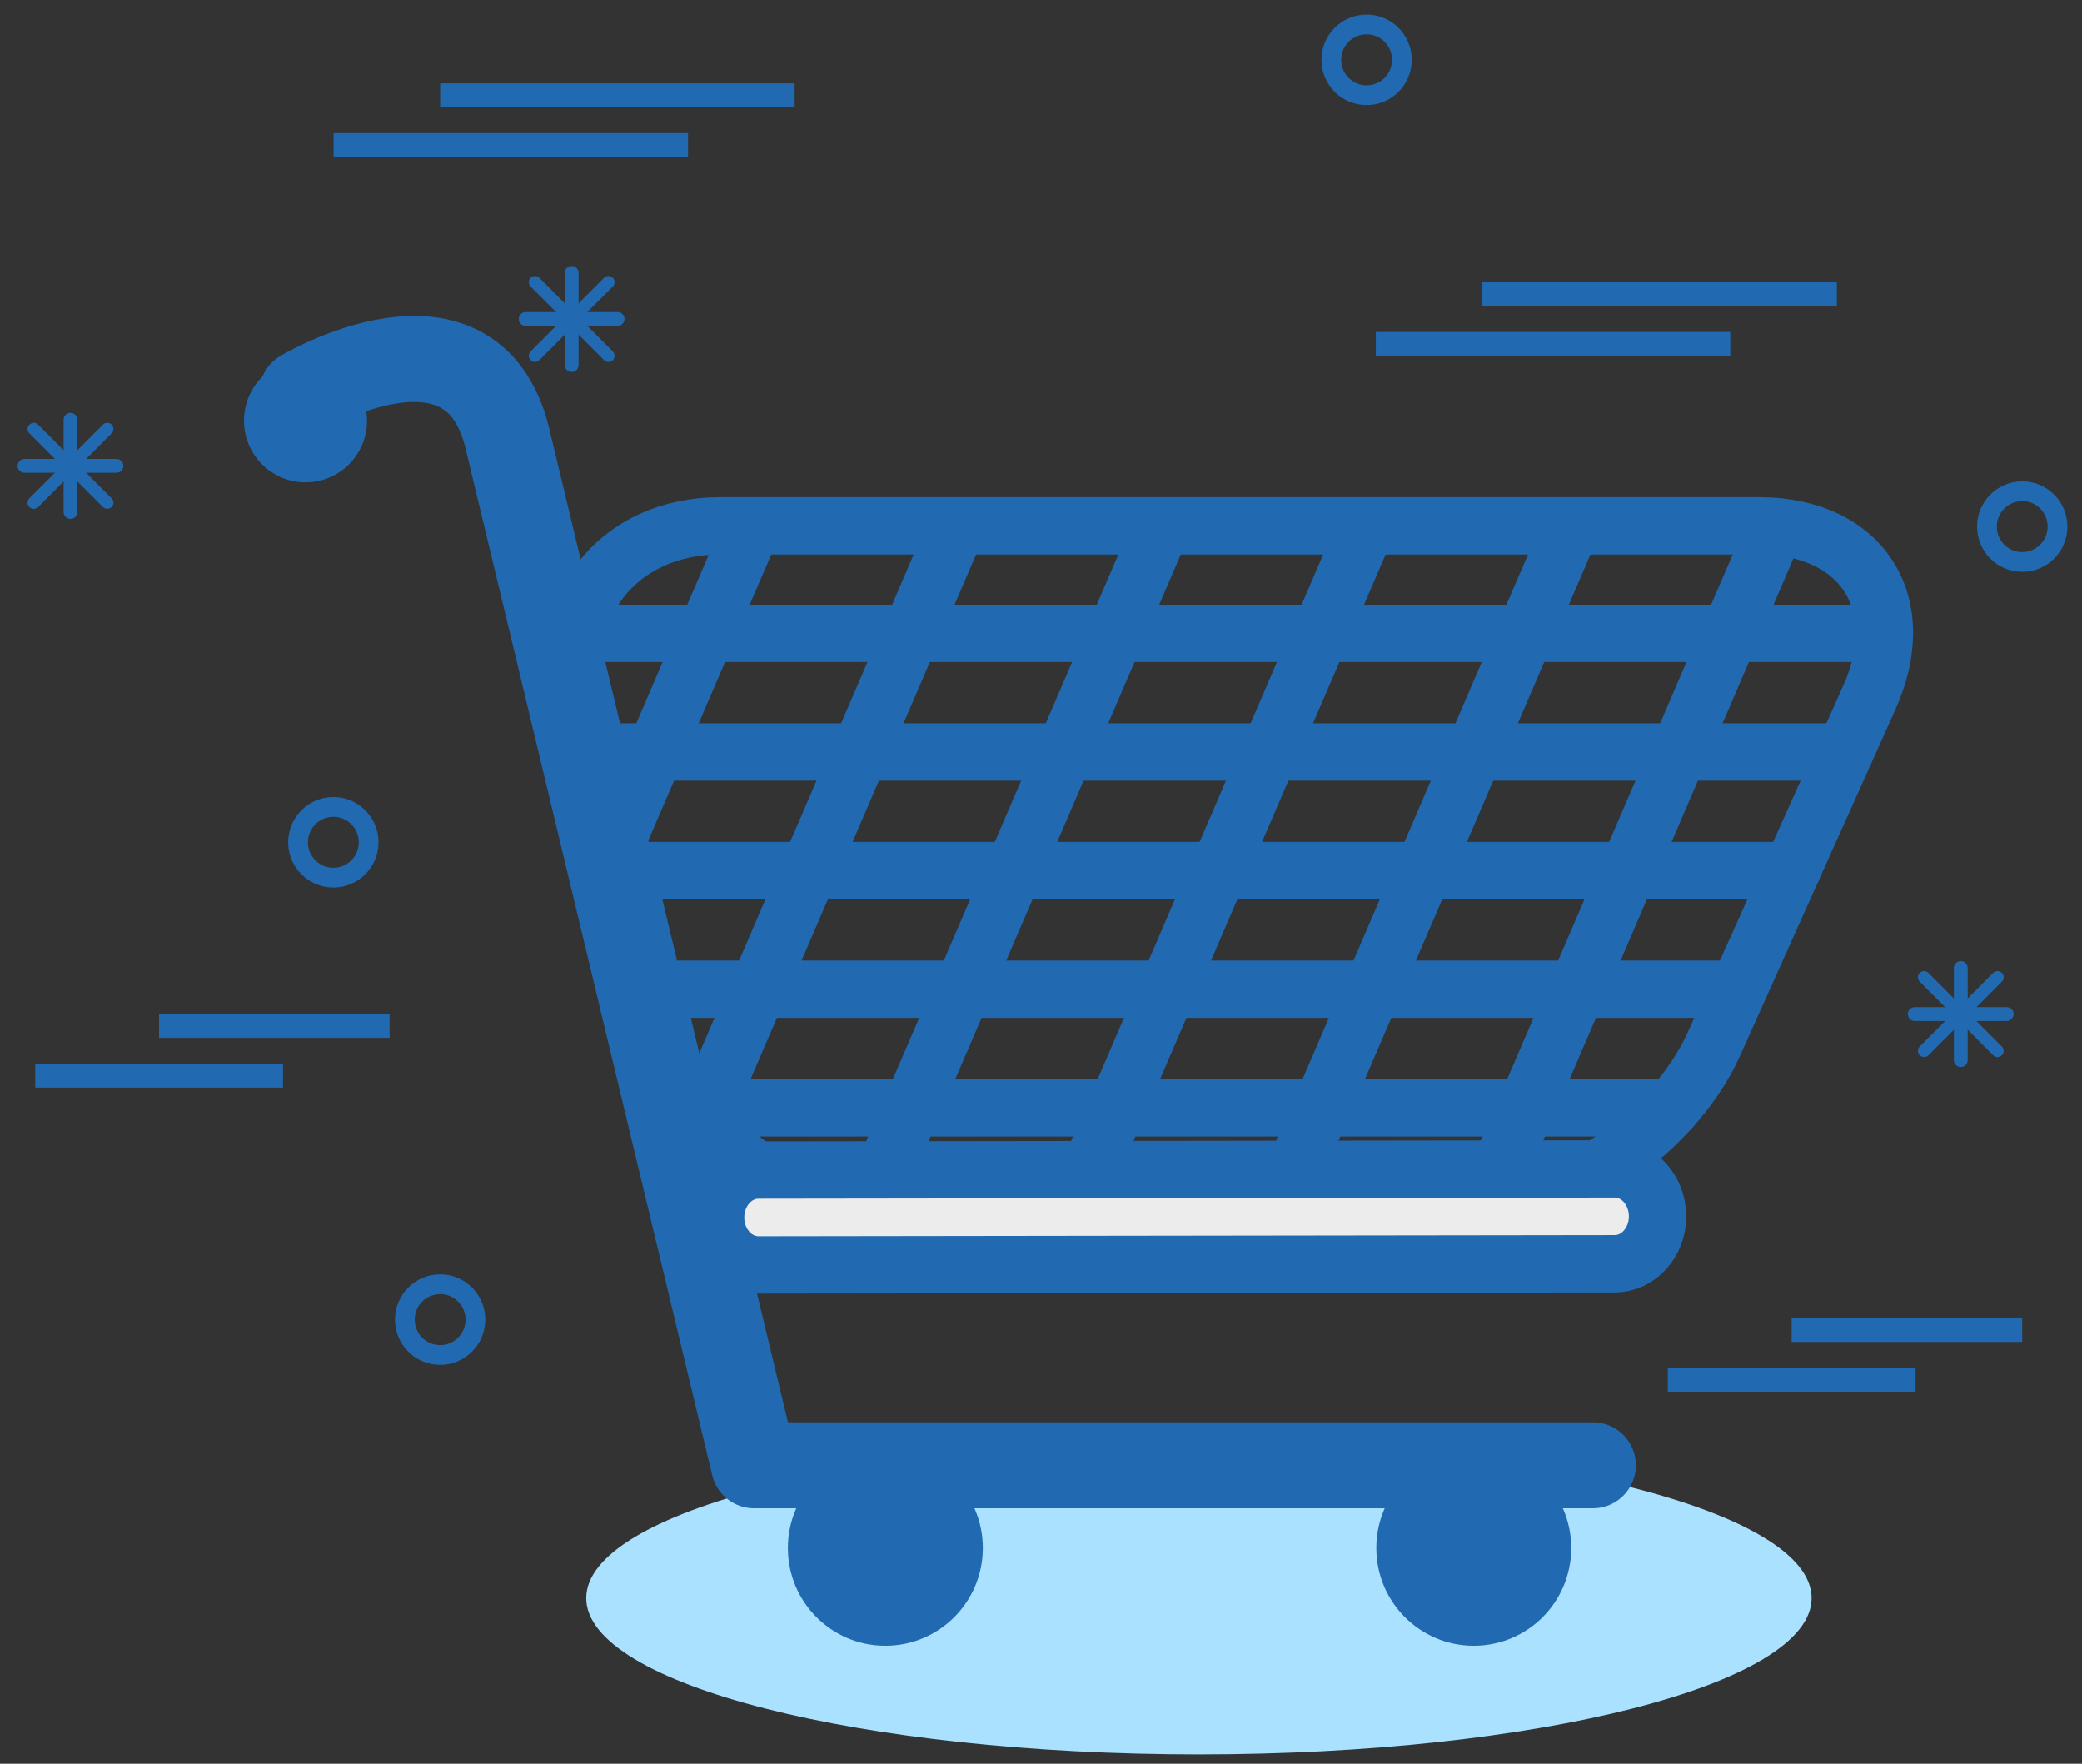 <svg width="85" height="72" viewBox="0 0 85 72" fill="none" xmlns="http://www.w3.org/2000/svg">
<rect x="0" y="0" width="85" height="72" fill="#333333" stroke="none"/>
<path d="M23.934 65.24C23.934 68.764 35.134 71.618 48.948 71.618C62.763 71.618 73.961 68.761 73.961 65.24C73.961 61.716 62.763 58.861 48.948 58.861C35.134 58.861 23.934 61.718 23.934 65.24Z" fill="#A9E1FF"/>
<path d="M74.992 12.008H60.521" stroke="#216AB1" stroke-width="0.967" stroke-miterlimit="10"/>
<path d="M70.641 14.036H56.17" stroke="#216AB1" stroke-width="0.967" stroke-miterlimit="10"/>
<path d="M32.441 3.888H17.971" stroke="#216AB1" stroke-width="0.967" stroke-miterlimit="10"/>
<path d="M28.09 5.917H13.619" stroke="#216AB1" stroke-width="0.967" stroke-miterlimit="10"/>
<path d="M15.906 41.885H6.494" stroke="#216AB1" stroke-width="0.967" stroke-miterlimit="10"/>
<path d="M11.555 43.916H1.438" stroke="#216AB1" stroke-width="0.967" stroke-miterlimit="10"/>
<path d="M82.559 54.3H73.146" stroke="#216AB1" stroke-width="0.967" stroke-miterlimit="10"/>
<path d="M78.207 56.329H68.09" stroke="#216AB1" stroke-width="0.967" stroke-miterlimit="10"/>
<path d="M54.353 2.444C54.353 3.242 54.998 3.888 55.794 3.888C56.59 3.888 57.234 3.242 57.234 2.444C57.234 1.646 56.59 1 55.794 1C54.998 1 54.353 1.646 54.353 2.444Z" stroke="#216AB1" stroke-width="0.806" stroke-miterlimit="10"/>
<path d="M12.169 34.385C12.169 35.182 12.814 35.829 13.61 35.829C14.406 35.829 15.051 35.182 15.051 34.385C15.051 33.587 14.406 32.94 13.61 32.94C12.814 32.943 12.169 33.589 12.169 34.385Z" stroke="#216AB1" stroke-width="0.806" stroke-miterlimit="10"/>
<path d="M81.119 21.496C81.119 22.294 81.763 22.94 82.559 22.94C83.355 22.94 84 22.294 84 21.496C84 20.698 83.355 20.052 82.559 20.052C81.763 20.054 81.119 20.7 81.119 21.496Z" stroke="#216AB1" stroke-width="0.806" stroke-miterlimit="10"/>
<path d="M16.529 53.871C16.529 54.669 17.174 55.316 17.97 55.316C18.765 55.316 19.41 54.669 19.41 53.871C19.41 53.074 18.765 52.427 17.97 52.427C17.174 52.427 16.529 53.074 16.529 53.871Z" stroke="#216AB1" stroke-width="0.806" stroke-miterlimit="10"/>
<path d="M24.84 11.519L21.841 14.524" stroke="#216AB1" stroke-width="0.504" stroke-miterlimit="10" stroke-linecap="round"/>
<path d="M21.841 11.519L24.84 14.524" stroke="#216AB1" stroke-width="0.504" stroke-miterlimit="10" stroke-linecap="round"/>
<path d="M23.34 11.141V14.902" stroke="#216AB1" stroke-width="0.564" stroke-miterlimit="10" stroke-linecap="round"/>
<path d="M21.461 13.023H25.215" stroke="#216AB1" stroke-width="0.564" stroke-miterlimit="10" stroke-linecap="round"/>
<path d="M4.379 17.513L1.38 20.519" stroke="#216AB1" stroke-width="0.504" stroke-miterlimit="10" stroke-linecap="round"/>
<path d="M1.38 17.513L4.379 20.519" stroke="#216AB1" stroke-width="0.504" stroke-miterlimit="10" stroke-linecap="round"/>
<path d="M2.879 17.136V20.898" stroke="#216AB1" stroke-width="0.564" stroke-miterlimit="10" stroke-linecap="round"/>
<path d="M1 19.017H4.754" stroke="#216AB1" stroke-width="0.564" stroke-miterlimit="10" stroke-linecap="round"/>
<path d="M81.551 39.895L78.552 42.901" stroke="#216AB1" stroke-width="0.504" stroke-miterlimit="10" stroke-linecap="round"/>
<path d="M78.552 39.895L81.551 42.901" stroke="#216AB1" stroke-width="0.504" stroke-miterlimit="10" stroke-linecap="round"/>
<path d="M80.051 39.517V43.278" stroke="#216AB1" stroke-width="0.564" stroke-miterlimit="10" stroke-linecap="round"/>
<path d="M78.172 41.397H81.926" stroke="#216AB1" stroke-width="0.564" stroke-miterlimit="10" stroke-linecap="round"/>
<path d="M26.859 42.154C27.872 46.258 32.154 49.615 36.372 49.615H59.168C63.385 49.615 68.252 46.461 69.98 42.604L76.318 28.476C78.046 24.619 76.011 21.464 71.793 21.464H29.417C25.199 21.464 22.578 24.821 23.593 28.926L26.859 42.154Z" stroke="#216AB1" stroke-width="2.341" stroke-miterlimit="10" stroke-linecap="round" stroke-linejoin="round"/>
<path d="M76.934 25.854H23.517" stroke="#216AB1" stroke-width="2.341" stroke-miterlimit="10" stroke-linecap="round" stroke-linejoin="round"/>
<path d="M75.32 30.698H24.027" stroke="#216AB1" stroke-width="2.341" stroke-miterlimit="10" stroke-linecap="round" stroke-linejoin="round"/>
<path d="M73.148 35.541H25.224" stroke="#216AB1" stroke-width="2.341" stroke-miterlimit="10" stroke-linecap="round" stroke-linejoin="round"/>
<path d="M70.856 40.383H26.419" stroke="#216AB1" stroke-width="2.341" stroke-miterlimit="10" stroke-linecap="round" stroke-linejoin="round"/>
<path d="M68.246 45.225H28.306" stroke="#216AB1" stroke-width="2.341" stroke-miterlimit="10" stroke-linecap="round" stroke-linejoin="round"/>
<path d="M72.504 21.496L61.229 47.726" stroke="#216AB1" stroke-width="2.341" stroke-miterlimit="10" stroke-linecap="round" stroke-linejoin="round"/>
<path d="M64.148 21.496L52.874 47.726" stroke="#216AB1" stroke-width="2.341" stroke-miterlimit="10" stroke-linecap="round" stroke-linejoin="round"/>
<path d="M55.785 21.496L44.508 47.726" stroke="#216AB1" stroke-width="2.341" stroke-miterlimit="10" stroke-linecap="round" stroke-linejoin="round"/>
<path d="M47.422 21.496L36.147 47.726" stroke="#216AB1" stroke-width="2.341" stroke-miterlimit="10" stroke-linecap="round" stroke-linejoin="round"/>
<path d="M39.066 21.496L28.662 45.699" stroke="#216AB1" stroke-width="2.341" stroke-miterlimit="10" stroke-linecap="round" stroke-linejoin="round"/>
<path d="M30.703 21.496L25.068 34.611" stroke="#216AB1" stroke-width="2.341" stroke-miterlimit="10" stroke-linecap="round" stroke-linejoin="round"/>
<path d="M12.342 16.041C12.342 16.041 19.276 11.909 20.718 17.91C22.159 23.91 30.786 59.819 30.786 59.819H65.031" stroke="#216AB1" stroke-width="3.511" stroke-miterlimit="10" stroke-linecap="round" stroke-linejoin="round"/>
<path d="M9.962 17.172C9.962 18.563 11.088 19.691 12.473 19.691C13.861 19.691 14.984 18.565 14.984 17.172C14.984 15.781 13.861 14.655 12.473 14.655C11.088 14.655 9.962 15.781 9.962 17.172Z" fill="#216AB1"/>
<path d="M56.19 63.196C56.19 65.399 57.971 67.185 60.169 67.185C62.367 67.185 64.148 65.399 64.148 63.196C64.148 60.992 62.367 59.206 60.169 59.206C57.971 59.206 56.19 60.992 56.19 63.196Z" fill="#216AB1"/>
<path d="M32.166 63.196C32.166 65.399 33.947 67.185 36.145 67.185C38.344 67.185 40.125 65.399 40.125 63.196C40.125 60.992 38.344 59.206 36.145 59.206C33.947 59.206 32.166 60.992 32.166 63.196Z" fill="#216AB1"/>
<path d="M29.215 49.706C29.218 50.774 30.001 51.64 30.967 51.64L65.927 51.593C66.893 51.591 67.674 50.723 67.672 49.654C67.67 48.586 66.887 47.717 65.921 47.719L30.96 47.766C29.997 47.769 29.213 48.637 29.215 49.706Z" fill="#ECECEC" stroke="#216AB1" stroke-width="2.341" stroke-miterlimit="10" stroke-linecap="round" stroke-linejoin="round"/>
</svg>
